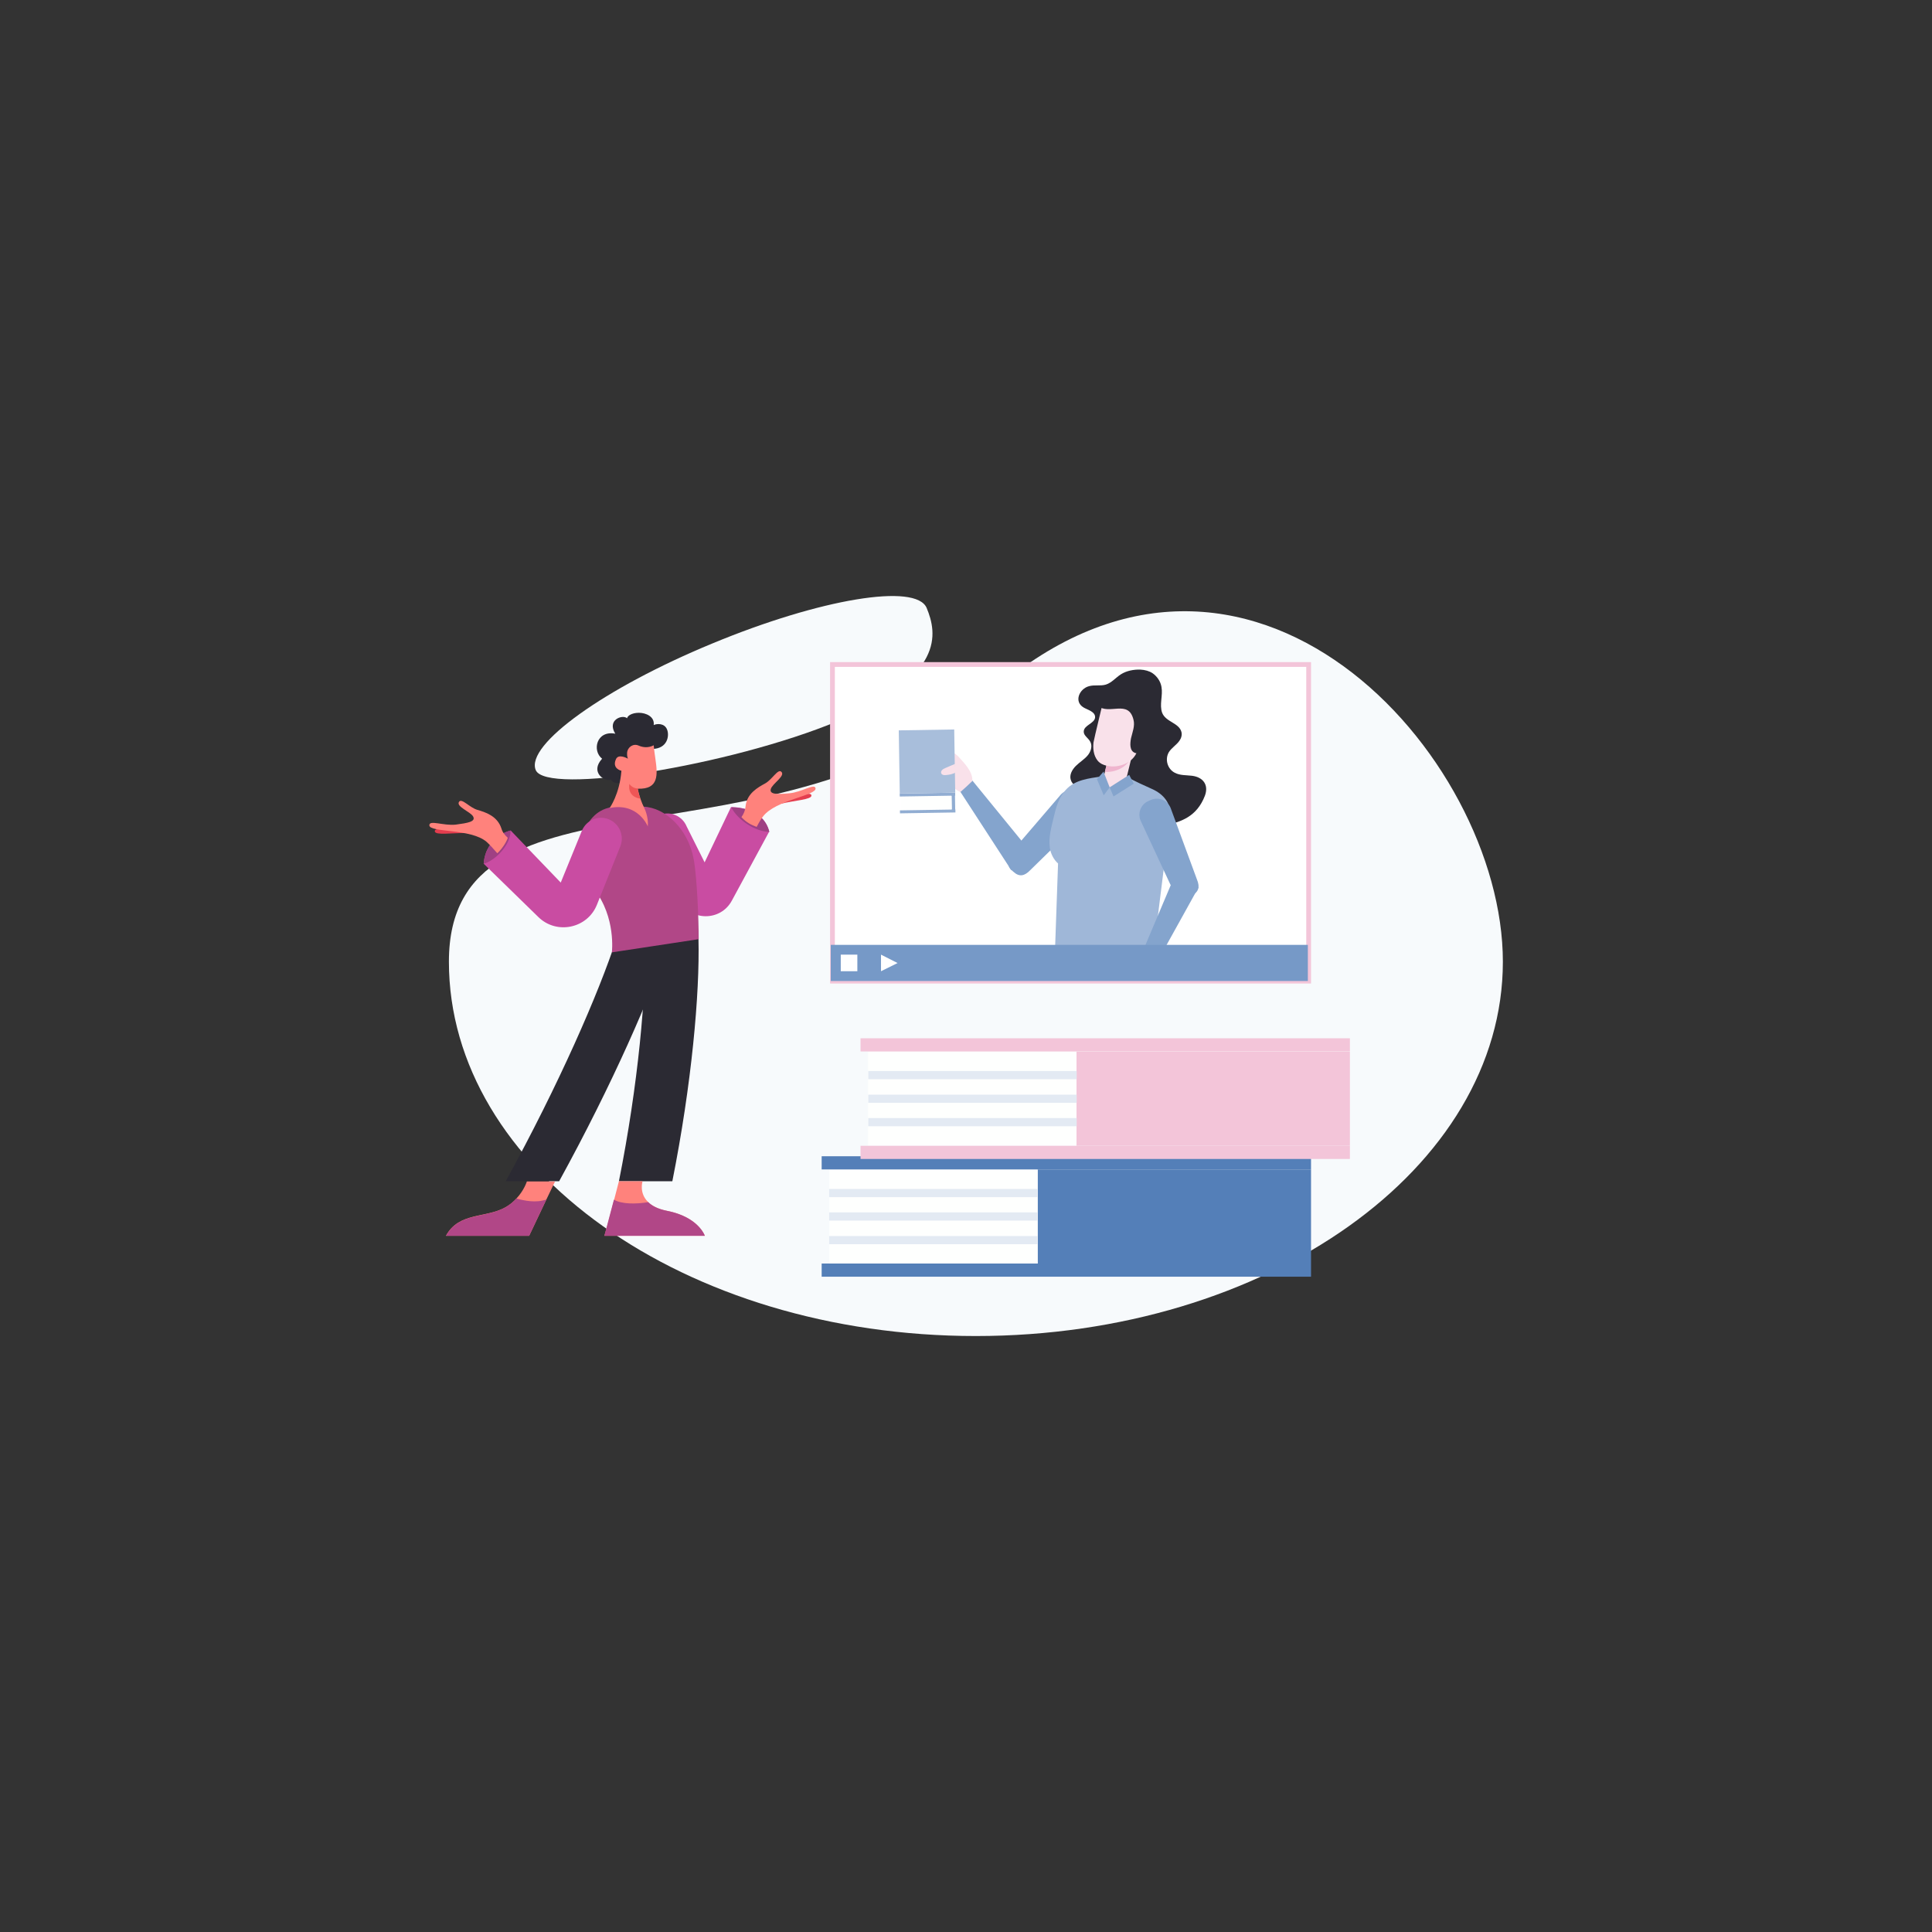 <?xml version="1.0" encoding="utf-8"?>
<svg xmlns="http://www.w3.org/2000/svg" id="Layer_1" style="enable-background:new 0 0 850 850" version="1.1" viewBox="0 0 850 850" x="0" y="0">
  <rect x="0" y="0" width="850" height="850" fill="#333333" stroke="none"/>
  <g>
    <g>
      <g>
        <path d="M661.2,423.1c0,91-103.8,164.7-231.9,164.7S197.5,514,197.5,423.1s142.7-36,239.8-119.4&#xD;&#xA;				C549.1,207.4,661.2,332.1,661.2,423.1z" style="fill:#f7fafc"/>
      </g>
      <g>
        <path d="M235.7,338.8c4.6,11.1,85.3-1.8,132.8-21.5c47.5-19.7,43.8-38.7,39.2-49.8s-46.8-4.1-94.3,15.6&#xD;&#xA;				C265.9,302.7,231.1,327.7,235.7,338.8z" style="fill:#f7fafc"/>
      </g>
    </g>
    <g>
      <g>
        <path d="M283.8,413.1c0.6,23.9-3,64-11.5,106.6h23.5c8.5-42.6,12.1-82.6,11.5-106.6H283.8z" style="fill:#2b2a33"/>
      </g>
      <g>
        <path d="M271.2,413.1c-7.8,23.9-25.3,64-48.7,106.6H246c23.4-42.6,40.9-82.6,48.7-106.6H271.2z" style="fill:#2b2a33"/>
      </g>
      <g>
        <path d="M285.1,370.4l13.9,25.8c4.9,9.2,18.1,9.2,23,0l16.4-30.3c-2.8-11.4-16.8-10.8-16.8-10.8L310,379.4&#xD;&#xA;				l-7.9-15.8c-1.9-4.6-7.1-6.9-11.7-5.1C285.6,360.3,283.2,365.7,285.1,370.4z" style="fill:#c94ca2"/>
      </g>
      <g>
        <path d="M283,354.9c9.7,0.3,19.8,9.9,22.2,23.1c1.5,8.2,2.2,26.9,2.2,35.2l-38.2,5.8c0,0,1.9-15.4-7.8-27.8&#xD;&#xA;				c-9.8-12.4-6.7-32.5,6.3-35.8C280.5,351.9,283,354.9,283,354.9z" style="fill:#b14787"/>
      </g>
      <g>
        <path d="M212.8,380l24.1,23.5c8,7.8,21.5,5,25.7-5.4l10.3-25.7c1.9-4.7-0.4-10.1-5.2-12c-4.6-1.8-9.8,0.5-11.7,5.1&#xD;&#xA;				l-9.3,22.8l-22-22.9C224.6,365.3,213.7,368,212.8,380z" style="fill:#c94ca2"/>
      </g>
      <g>
        <g>
          <path d="M287,329.5c6.6-0.1,7.6-5.7,6.5-8.5c-1.1-2.9-4.5-2.7-5.9-2c0.5-3.7-3.4-5.4-6.5-5.4&#xD;&#xA;					c-3.2,0-5.1,1.4-5.2,2.4c-2-1.8-9,0.7-5.2,6.8c-8.3-1.6-10.3,7.5-5.8,11c-5.5,6,1.2,10.3,3.9,9.2c0,0,1.6,2.9,5.4,0.7&#xD;&#xA;					C279.9,342.4,276,329.2,287,329.5z" style="fill:#2b2a33"/>
        </g>
        <g>
          <path d="M268.2,355.5c12.6-2.6,16.8,8.1,16.8,8.1c0.4-4.1-1.4-7.8-1.4-7.8c-0.8-1.6-1.4-3.1-1.8-4.3&#xD;&#xA;					c-0.9-2.7-1.2-4.5-1.2-4.5c9.3,0.3,8.8-6,7.7-13.5c-0.1-0.9-0.3-1.9-0.4-2.9c-0.1-0.9-0.2-1.8-0.3-2.7c-2.5,1.3-4.9,0.9-6.7,0.1&#xD;&#xA;					c-2.3-1-4.8,0.7-5,3.2c-0.1,1.5,0.3,2.5,0.4,2.6c-0.4-0.2-4.2-2.3-5.3,0.2c-1.9,4.2,2.4,5.1,2.4,5.1&#xD;&#xA;					C272.6,349.5,268.2,355.5,268.2,355.5z" style="fill:#ff827c"/>
        </g>
        <g>
          <path d="M281.7,351.4c-0.9-2.7-1.2-4.5-1.2-4.5c-2.4-0.1-3.6-2-3.6-2S275.6,350.4,281.7,351.4z" style="fill:#ef5656"/>
        </g>
      </g>
      <g>
        <path d="M212.8,380c4.1-0.9,12-7.7,11.8-14.6C224.6,365.3,213.7,368,212.8,380z" style="fill:#9f4083"/>
      </g>
      <g>
        <path d="M205.1,363c-1,0.3-2.1,0.6-3.4,1c-4.7,1.2-10.7-0.2-10.4,1.8c0.3,1.8,7.5,0.6,14.3,0.7L205.1,363z" style="fill:#e43d4e"/>
      </g>
      <g>
        <path d="M200.5,362.8c5.3-0.7,8.8-1.3,7.7-3.5c-1.1-2.2-7.8-4.4-6.2-6.6c1.2-1.6,4.6,2.6,8,3.6s8.8,2.6,10.6,8.2&#xD;&#xA;				c0.5,1.7,1.5,2.9,2.8,4.1c-0.8,2.4-2.8,5.1-4.6,6.8c-1.7-2-3.3-3.7-4.7-5c-6.9-6-25.1-4-25.2-7.3&#xD;&#xA;				C188.8,360.6,195.2,363.4,200.5,362.8z" style="fill:#ff827c"/>
      </g>
      <g>
        <path d="M321.7,355.2c3.1,5.8,10.7,10.7,16.8,10.8C335.7,354.6,321.7,355.2,321.7,355.2z" style="fill:#9f4083"/>
      </g>
      <g>
        <path d="M342.9,350.2c1,0.1,2.2,0.2,3.5,0.2c4.8,0.2,10.5-2.4,10.6-0.4c0.1,1.8-7.2,2.1-13.9,3.7L342.9,350.2z" style="fill:#e43d4e"/>
      </g>
      <g>
        <path d="M347.4,349c-5.3,0.5-8.9,0.6-8.3-1.8c0.6-2.4,6.7-5.9,4.6-7.7c-1.5-1.3-4,3.5-7.1,5.2s-8.1,4.4-8.6,10.2&#xD;&#xA;				c-0.2,1.8-0.8,3.2-1.8,4.6c2.1,2.3,4.4,3.5,6.7,4.3c1.2-2.3,1.7-3.1,2.8-4.6c5.5-7.3,23.7-9.2,23.1-12.4&#xD;&#xA;				C358.4,344.5,352.8,348.5,347.4,349z" style="fill:#ff827c"/>
      </g>
      <g>
        <path d="M265.9,543.7h44.2c0,0-0.6-1.8-2.7-4c-2.3-2.5-6.6-5.5-14-7c-4-0.8-6.6-2.2-8.2-3.8c-4.2-4-2.5-9.2-2.5-9.2&#xD;&#xA;				h-10.4l-2.1,8.1l-3.1,11.8L265.9,543.7z" style="fill:#ff827c"/>
      </g>
      <g>
        <path d="M265.9,543.7h44.2c0,0-2.7-8.3-16.7-11c-4-0.8-6.6-2.2-8.2-3.8c-5.5,0.9-11.7,0.9-15.1-1.1L265.9,543.7z" style="fill:#b14787"/>
      </g>
      <g>
        <path d="M196.2,543.7h36.6l1.9-4l5.6-11.8l0.1-0.2l3.8-7.9h-12.4c0,0-1.2,3.9-4.6,7.5c-1.3,1.4-2.9,2.8-4.9,3.9&#xD;&#xA;				C213.7,536,201.9,533.2,196.2,543.7z" style="fill:#ff827c"/>
      </g>
      <g>
        <path d="M196.2,543.7h36.6l1.9-4l5.6-11.8l0.1-0.2c-4.5,1.7-10,0.5-13.2-0.4c-1.3,1.4-2.9,2.8-4.9,3.9&#xD;&#xA;				c-7.3,4.1-16.8,2.8-23,8.5C198.2,540.7,197.2,542,196.2,543.7z" style="fill:#b14787"/>
      </g>
    </g>
    <g>
      <g>
        <g>
          <g>
            <rect height="139.3" style="fill:#fff" width="209.5" x="366.2" y="292.3"/>
          </g>
          <g>
            <path d="M576.8,432.7H365.2V291.3h211.6V432.7z M367.3,430.6h207.4V293.4H367.3V430.6z" style="fill:#f3c5d9"/>
          </g>
        </g>
        <g>
          <g>
            <g>
              <path d="M501.7,294.6c2,0.1,3.9,0.6,5.4,1.6c2,1.4,3.5,3.6,3.9,6c0.7,3.8-1,7.8,0.3,11.4&#xD;&#xA;							c1.6,4.1,7.5,4.4,8.5,8.5c0.3,1.3-0.1,2.7-0.9,3.8c-1.3,1.9-3.5,3.1-4.7,5.1c-1.8,3.2-0.5,7.4,2.7,9c2.3,1.2,5,1,7.5,1.3&#xD;&#xA;							c4.9,0.6,7.5,4,5.7,8.8c-7,18.2-27.6,10.1-40.3,19.6c-2.3,1.8-4.4,4.2-7.2,4.9c-3.3,0.9-7-1.1-8.5-4.2c-1.5-3.1-0.8-7,1.3-9.7&#xD;&#xA;							c1.1-1.4,2.5-2.5,3.6-3.8c1.1-1.3,2-3.1,1.6-4.8c-0.9-4.4-8.2-4.7-9.5-9c-0.7-2.2,0.6-4.5,2.2-6.1c1.6-1.6,3.6-2.8,5.1-4.5&#xD;&#xA;							c1.5-1.7,2.4-4.3,1.2-6.3c-0.9-1.6-2.9-2.6-2.8-4.4c0.1-2.8,4.8-3.5,5-6.2c0.1-2.5-3.3-3.3-5-4.3c-4.5-2.6-1.9-8.3,2.3-9.4&#xD;&#xA;							c2.4-0.7,5,0,7.4-0.7c2.6-0.8,4.4-3.1,6.6-4.5C495.6,295.1,498.8,294.5,501.7,294.6z" style="fill:#2b2a33"/>
            </g>
          </g>
          <g>
            <g>
              <g>
                <g>
                  <path d="M444.9,382.7l0.9,0.8c2.7,2.5,5,1.9,7.5-0.7l24-23.5c2.5-2.7,2.3-6.8-0.4-9.3l-0.9-0.8&#xD;&#xA;									c-2.7-2.5-6.8-2.3-9.3,0.4l-19.9,23.2C444.3,375.4,442.2,380.3,444.9,382.7z" style="fill:#84a4cd"/>
                </g>
              </g>
              <g>
                <g>
                  <polygon points="427.8 343.4 422.1 347.7 444.9 382.8 455.4 377.2" style="fill:#84a4cd"/>
                </g>
              </g>
              <g>
                <g>
                  <path d="M422.6,348.4c-0.3,0.2-2.5-1.4-2.8-1.6c-1.4-1-2.3-2.5-3-4c-0.9-2.2-1.6-4.7-1.7-7&#xD;&#xA;									c-0.1-1.2,0-2.4,0.2-3.6c0.1-0.6,0.3-1.2,0.4-1.8c0,0,0,0,0,0c0.6-1.7,5.1,1.5,5.9,2.4c2.6,2.9,6.4,6.6,6.2,10.8&#xD;&#xA;									C425.5,345.8,425,346.3,422.6,348.4z" style="fill:#f9e1ea"/>
                </g>
              </g>
            </g>
            <g>
              <g>
                <path d="M506.8,347.1c-3.6-1.6-7.1-3.2-10.6-5.1l-4-2.1c-1-0.5-6.2,1.4-7.6,1.7c-5.6,0.9-11.6,1.4-15.7,5.9&#xD;&#xA;								c-3.1,3.3-4.3,7.8-5.3,12c-1,4.4-2.4,9-1.7,13.6c0.4,2.6,1.7,5.1,3.6,6.8c-0.2,6.6-1.4,39.8-1.4,39.8l42.9,2.7l7.8-62.6&#xD;&#xA;								C515.6,353.5,511.8,349.3,506.8,347.1z" style="fill:#9fb7d8"/>
              </g>
            </g>
            <g>
              <g>
                <g>
                  <path d="M489.5,346.9L489.5,346.9c-2.7-0.6-4.3-3.3-3.7-6l2.7-11.1l9.6,2.3l-2.7,11.1&#xD;&#xA;									C494.8,345.9,492.1,347.5,489.5,346.9z" style="fill:#f9e1ea"/>
                </g>
              </g>
              <g>
                <g>
                  <path d="M498.7,329.5l-9.6-2.3l-3,12.4c4.5,0.3,9.4-1.9,11.3-5.9c0.4-0.9,0.7-1.8,1-2.8L498.7,329.5z" style="fill:#efb5ce"/>
                </g>
              </g>
              <g>
                <g>
                  <path d="M484.7,336.1c-0.7-0.4-1.4-0.9-1.9-1.6c-1.7-2.2-2-5.2-1.7-7.9c0.2-1.4,4.8-20.3,4.8-20.3&#xD;&#xA;									c0,0,19.2,4.6,19.2,4.6c-0.8,3.5-1.7,6.9-2.5,10.4c-0.8,3.3-1.1,6.9-2.6,10C497.6,336.6,489.8,338.7,484.7,336.1z" style="fill:#f9e1ea"/>
                </g>
              </g>
              <g>
                <g>
                  <path d="M501.2,331.2c-0.4,0.2-1,0.3-1.7,0.1c-2.7-0.9-2.3-4.3-1.9-6.5c0.6-2.6,1.8-5.4,1.1-8.1&#xD;&#xA;									c-2.2-9.2-10.8-1.9-15.7-6.2c-1.5-1.4-2.1-3.9-0.9-5.6c1.9-2.6,6-1.5,8.6-0.9c3.9,0.9,5.9,0.9,9.8,0c2.4-0.5,5-0.8,7.1,0.4&#xD;&#xA;									c2.3,1.3,3.4,4.4,2.6,6.8c-0.7,1.9-2.4,3.7-1.8,5.6c0.4,1.2,1.6,2,2.1,3.2c1.2,2.8-1,3.1-3.1,3.7c-1.9,0.6-3.2,2-4.2,3.7&#xD;&#xA;									C502.7,328.7,502.3,330.6,501.2,331.2z" style="fill:#2b2a33"/>
                </g>
              </g>
            </g>
            <g>
              <g>
                <g>
                  <path d="M523,394.5l1.1-0.5c3.3-1.4,3.9-3.8,2.5-7.1L515,355.4c-1.4-3.3-5.2-4.9-8.6-3.5l-1.1,0.5&#xD;&#xA;									c-3.3,1.4-4.9,5.2-3.5,8.6l12.9,27.7C516.1,392,519.6,395.9,523,394.5z" style="fill:#84a4cd"/>
                </g>
              </g>
              <g>
                <g>
                  <polygon points="500.5 423.9 507 427 527.3 390.4 517.5 383.7" style="fill:#84a4cd"/>
                </g>
              </g>
            </g>
            <g>
              <g>
                <polygon points="489.9 350.4 498.8 344.8 496.8 340.9 488.2 346.4" style="fill:#84a4cd"/>
              </g>
            </g>
            <g>
              <g>
                <polygon points="485.6 349.9 482.6 342.8 485.5 339.5 488.2 346.4" style="fill:#84a4cd"/>
              </g>
            </g>
          </g>
          <g>
            <g>
              <g>
                <g>
                  <rect height="6.7" style="fill:#91add2" transform="rotate(-.888 419.426 353.119)scale(1)" width="1.6" x="418.6" y="349.8"/>
                </g>
              </g>
            </g>
            <g>
              <g>
                <g>
                  <rect height="6.1" style="fill:#fefffe" transform="matrix(1 -.016 .016 1 -5.512 6.457)" width="22.4" x="396.2" y="350.3"/>
                </g>
              </g>
            </g>
            <g>
              <g>
                <g>
                  <rect height="1.3" style="fill:#91add2" transform="matrix(1 -.016 .016 1 -5.573 6.471)" width="24.4" x="395.8" y="356.4"/>
                </g>
              </g>
            </g>
            <g>
              <g>
                <g>
                  <rect height="1.3" style="fill:#91add2" transform="matrix(1 -.016 .016 1 -5.452 6.463)" width="24.4" x="395.7" y="349"/>
                </g>
              </g>
            </g>
            <g>
              <g>
                <g>
                  <rect height="27.8" style="fill:#a8bedb" transform="matrix(1 -.016 .016 1 -5.223 6.457)" width="24.4" x="395.5" y="321.2"/>
                </g>
              </g>
            </g>
          </g>
        </g>
        <g>
          <g>
            <path d="M416.1,341c-0.7,0.1-1.5,0-1.9-0.6c-0.3-0.5-0.2-1.1,0.2-1.5c0.3-0.4,0.8-0.7,1.3-0.9&#xD;&#xA;						c0.9-0.4,4.1-1.8,5-2.1c0.6-0.2-1,0.9-0.5,1.2c1,0.5,1.4,2,0.4,2.6C419.4,340.6,417.5,340.9,416.1,341z" style="fill:#f9e1ea"/>
          </g>
        </g>
        <g>
          <g>
            <g>
              <rect height="15.9" style="fill:#7699c7" width="209.9" x="365.5" y="415.7"/>
            </g>
          </g>
          <g>
            <g>
              <g>
                <rect height="7.3" style="fill:#fff" width="7.3" x="369.9" y="420"/>
              </g>
            </g>
            <g>
              <g>
                <polygon points="387.6 427.3 387.6 420 394.9 423.7" style="fill:#fff"/>
              </g>
            </g>
          </g>
        </g>
      </g>
      <g>
        <g>
          <g>
            <rect height="41.4" style="fill:#547fb8" width="120.3" x="456.5" y="514.5"/>
          </g>
        </g>
        <g>
          <g>
            <rect height="41.4" style="fill:#fefffe" transform="rotate(-180 410.672 535.222)" width="91.7" x="364.8" y="514.5"/>
          </g>
        </g>
        <g>
          <g>
            <rect height="3.6" style="fill:#e3eaf3" width="91.7" x="364.8" y="523.1"/>
          </g>
        </g>
        <g>
          <g>
            <rect height="3.6" style="fill:#e3eaf3" width="91.7" x="364.8" y="543.8"/>
          </g>
        </g>
        <g>
          <g>
            <rect height="3.6" style="fill:#e3eaf3" width="91.7" x="364.8" y="533.4"/>
          </g>
        </g>
        <g>
          <g>
            <rect height="5.8" style="fill:#547fb8" width="215.3" x="361.5" y="508.7"/>
          </g>
        </g>
        <g>
          <g>
            <rect height="5.8" style="fill:#547fb8" width="215.3" x="361.5" y="555.9"/>
          </g>
        </g>
      </g>
      <g>
        <g>
          <g>
            <rect height="41.4" style="fill:#f3c5d9" width="120.3" x="473.6" y="462.7"/>
          </g>
        </g>
        <g>
          <g>
            <rect height="41.4" style="fill:#fefffe" transform="rotate(-180 427.806 483.37)" width="91.7" x="382" y="462.7"/>
          </g>
        </g>
        <g>
          <g>
            <rect height="3.6" style="fill:#e3eaf3" width="91.7" x="382" y="471.2"/>
          </g>
        </g>
        <g>
          <g>
            <rect height="3.6" style="fill:#e3eaf3" width="91.7" x="382" y="491.9"/>
          </g>
        </g>
        <g>
          <g>
            <rect height="3.6" style="fill:#e3eaf3" width="91.7" x="382" y="481.6"/>
          </g>
        </g>
        <g>
          <g>
            <rect height="5.8" style="fill:#f3c5d9" width="215.3" x="378.6" y="456.8"/>
          </g>
        </g>
        <g>
          <g>
            <rect height="5.8" style="fill:#f3c5d9" width="215.3" x="378.6" y="504.1"/>
          </g>
        </g>
      </g>
    </g>
  </g>
</svg>